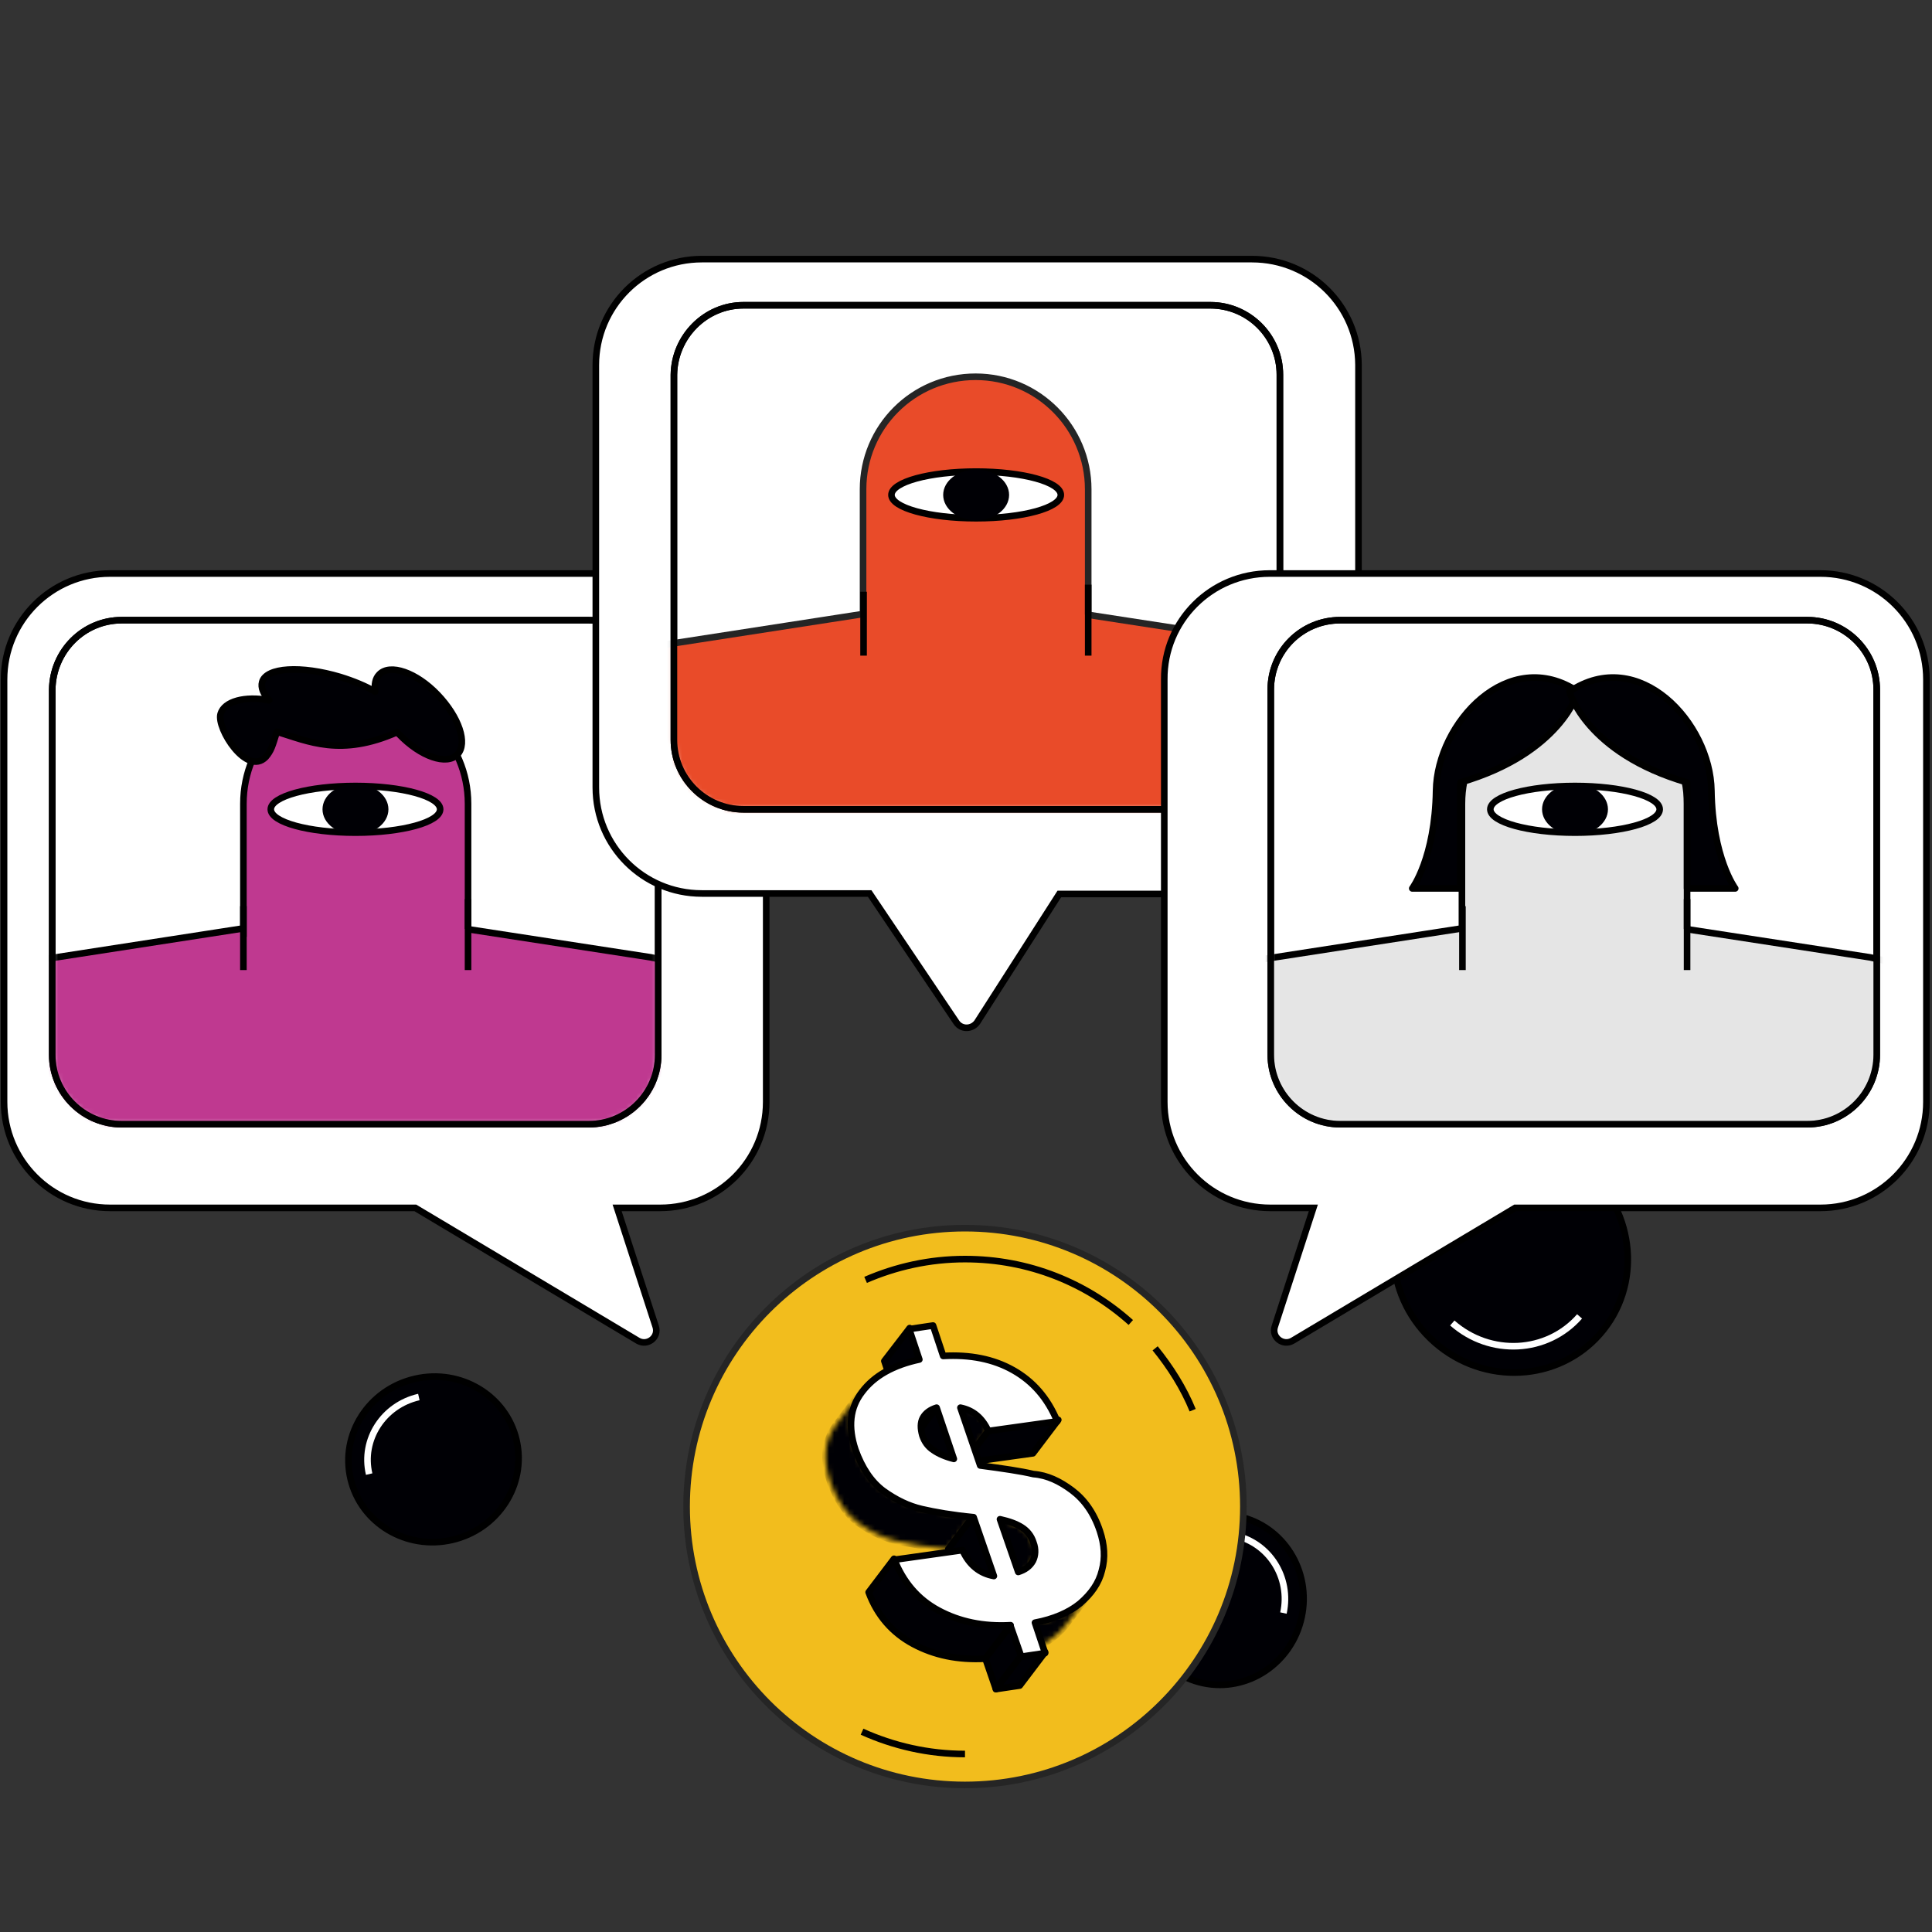 <svg width="381" height="381" viewBox="0 0 381 381" fill="none" xmlns="http://www.w3.org/2000/svg">
<rect x="0" y="0" width="381" height="381" fill="#333333" stroke="none"/>
<g clip-path="url(#clip0_1_1066)">
<path d="M256.687 318.905C258.634 309.834 253.078 300.948 244.276 299.058C235.475 297.169 226.761 302.991 224.814 312.062C222.866 321.134 228.422 330.02 237.224 331.909C246.025 333.799 254.739 327.977 256.687 318.905Z" fill="#000005" stroke="black" stroke-width="1.3" stroke-miterlimit="10"/>
<path d="M243.5 302.8C250.3 304.3 254.6 311.1 253.1 318.1" stroke="white" stroke-width="1.3" stroke-miterlimit="10"/>
<path d="M315.525 263.074C323.778 253.637 322.582 239.089 312.853 230.582C303.124 222.074 288.547 222.828 280.294 232.266C272.041 241.704 273.238 256.251 282.966 264.759C292.695 273.266 307.272 272.512 315.525 263.074Z" fill="#000005" stroke="black" stroke-width="1.3" stroke-miterlimit="10"/>
<path d="M311.5 259.6C305.1 266.9 293.9 267.5 286.4 260.9" stroke="white" stroke-width="1.3" stroke-miterlimit="10"/>
<path d="M130.2 113.1H21.7C10.2 113.1 0.8 122.4 0.8 134V217.3C0.8 228.8 10.1 238.2 21.7 238.2H81.9L125.8 264.4C127.7 265.5 130 263.7 129.3 261.6L121.7 238.2H130.2C141.7 238.2 151.1 228.9 151.1 217.3V134C151.1 122.4 141.7 113.1 130.2 113.1Z" fill="white" stroke="black" stroke-width="1.3" stroke-miterlimit="10"/>
<path d="M24 122.3H116.1C123.6 122.3 129.8 128.4 129.8 136V208C129.8 215.5 123.7 221.7 116.1 221.7H24C16.5 221.7 10.3 215.6 10.3 208V136C10.4 128.4 16.5 122.3 24 122.3Z" fill="white" stroke="black" stroke-width="1.3" stroke-linejoin="round"/>
<mask id="mask0_1_1066" style="mask-type:luminance" maskUnits="userSpaceOnUse" x="10" y="122" width="120" height="100">
<path d="M24 122.3H116.1C123.6 122.3 129.8 128.4 129.8 136V208C129.8 215.5 123.7 221.7 116.1 221.7H24C16.5 221.7 10.3 215.6 10.3 208V136C10.4 128.4 16.5 122.3 24 122.3Z" fill="white"/>
</mask>
<g mask="url(#mask0_1_1066)">
<path d="M92 183.2L128.4 188.8L131.9 189.6V260.4H73.8" fill="#BF3990"/>
<path d="M92 183.2L128.4 188.8L131.9 189.6V260.4H73.8" stroke="black" stroke-width="1.3" stroke-miterlimit="10"/>
<path d="M92.3 183.2V158.5C92.3 146.3 82.4 136.3 70.1 136.3C57.8 136.3 48 146.3 48 158.5V183.2L47.9 183.1L7.8 189.3L9.4 260.9C9.4 268.7 26 275.1 33.8 275.1C41.6 275.1 48 268.7 48 260.8V254.8C48 267 57.9 277 70.1 277C82.3 277 92.3 267.1 92.3 254.8V260.8C92.3 268.6 98.6 275 106.5 275" fill="#BF3990"/>
<path d="M92.3 183.2V158.5C92.3 146.3 82.4 136.3 70.1 136.3C57.8 136.3 48 146.3 48 158.5V183.2L47.9 183.1L7.8 189.3L9.4 260.9C9.4 268.7 26 275.1 33.8 275.1C41.6 275.1 48 268.7 48 260.8V254.8C48 267 57.9 277 70.1 277C82.3 277 92.3 267.1 92.3 254.8V260.8C92.3 268.6 98.6 275 106.5 275" stroke="black" stroke-width="1.3" stroke-miterlimit="10"/>
<path d="M48 178.7V191.3" stroke="black" stroke-width="1.3" stroke-linejoin="round"/>
<path d="M92.3 177.3V191.3" stroke="black" stroke-width="1.3" stroke-linejoin="round"/>
<path d="M70.1 164.2C79.323 164.2 86.8 162.141 86.8 159.6C86.8 157.059 79.323 155 70.1 155C60.877 155 53.4 157.059 53.4 159.6C53.4 162.141 60.877 164.2 70.1 164.2Z" fill="white" stroke="black" stroke-width="1.3" stroke-linejoin="round"/>
<path d="M70.1 164.6C73.69 164.6 76.6 162.362 76.6 159.6C76.6 156.839 73.69 154.6 70.1 154.6C66.51 154.6 63.6 156.839 63.6 159.6C63.6 162.362 66.51 164.6 70.1 164.6Z" fill="#000005"/>
</g>
<path d="M24 122.3H116.1C123.6 122.3 129.8 128.4 129.8 136V208C129.8 215.5 123.7 221.7 116.1 221.7H24C16.5 221.7 10.3 215.6 10.3 208V136C10.4 128.4 16.5 122.3 24 122.3Z" stroke="black" stroke-width="1.3" stroke-linejoin="round"/>
<path d="M246.9 51.1H138.4C126.9 51.1 117.5 60.4 117.5 72V155.3C117.5 166.8 126.8 176.2 138.4 176.2H171.5L188.6 201.6C189.6 203.1 191.7 203 192.7 201.6L208.9 176.3H247C258.5 176.3 267.9 167 267.9 155.4V71.9C267.8 60.4 258.5 51.1 246.9 51.1Z" fill="white" stroke="black" stroke-width="1.3" stroke-miterlimit="10"/>
<path d="M146.6 60.2H238.7C246.2 60.2 252.4 66.3 252.4 73.9V145.9C252.4 153.4 246.3 159.6 238.7 159.6H146.6C139.1 159.6 132.9 153.5 132.9 145.9V73.9C133 66.4 139.1 60.2 146.6 60.2Z" fill="white" stroke="black" stroke-width="1.3" stroke-linejoin="round"/>
<mask id="mask1_1_1066" style="mask-type:luminance" maskUnits="userSpaceOnUse" x="132" y="60" width="121" height="100">
<path d="M146.6 60.2H238.7C246.2 60.2 252.4 66.3 252.4 73.9V145.9C252.4 153.4 246.3 159.6 238.7 159.6H146.6C139.1 159.6 132.9 153.5 132.9 145.9V73.9C133 66.4 139.1 60.2 146.6 60.2Z" fill="white"/>
</mask>
<g mask="url(#mask1_1_1066)">
<path d="M214.3 121.2L250.7 126.8L254.2 127.6V198.3H196.2" fill="#E94B29"/>
<path d="M214.3 121.2L250.7 126.8L254.2 127.6V198.3H196.2" stroke="#252525" stroke-width="1.3" stroke-miterlimit="10"/>
<path d="M214.6 121.2V96.5C214.6 84.3 204.7 74.3 192.4 74.3C180.1 74.3 170.2 84.2 170.2 96.5V121.2L170.1 121.1L130 127.3L131.6 198.9C131.6 206.7 148.2 213.1 156 213.1C163.8 213.1 170.2 206.8 170.2 198.9V192.9C170.2 205.1 180.1 215.1 192.4 215.1C204.7 215.1 214.6 205.2 214.6 192.9V198.9C214.6 206.7 220.9 213.1 228.8 213.1" fill="#E94B29"/>
<path d="M214.6 121.2V96.5C214.6 84.3 204.7 74.3 192.4 74.3C180.1 74.3 170.2 84.2 170.2 96.5V121.2L170.1 121.1L130 127.3L131.6 198.9C131.6 206.7 148.2 213.1 156 213.1C163.8 213.1 170.2 206.8 170.2 198.9V192.9C170.2 205.1 180.1 215.1 192.4 215.1C204.7 215.1 214.6 205.2 214.6 192.9V198.9C214.6 206.7 220.9 213.1 228.8 213.1" stroke="#252525" stroke-width="1.3" stroke-miterlimit="10"/>
<path d="M170.3 116.7V129.3" stroke="black" stroke-width="1.3" stroke-linejoin="round"/>
<path d="M214.6 115.3V129.3" stroke="black" stroke-width="1.3" stroke-linejoin="round"/>
<path d="M192.5 102.2C201.723 102.2 209.2 100.141 209.2 97.6C209.2 95.06 201.723 93 192.5 93C183.277 93 175.8 95.06 175.8 97.6C175.8 100.141 183.277 102.2 192.5 102.2Z" fill="white" stroke="black" stroke-width="1.3" stroke-linejoin="round"/>
<path d="M192.5 102.6C196.09 102.6 199 100.362 199 97.6C199 94.839 196.09 92.6 192.5 92.6C188.91 92.6 186 94.839 186 97.6C186 100.362 188.91 102.6 192.5 102.6Z" fill="#000005"/>
</g>
<path d="M146.6 60.2H238.7C246.2 60.2 252.4 66.3 252.4 73.9V145.9C252.4 153.4 246.3 159.6 238.7 159.6H146.6C139.1 159.6 132.9 153.5 132.9 145.9V73.9C133 66.4 139.1 60.2 146.6 60.2Z" stroke="black" stroke-width="1.3" stroke-linejoin="round"/>
<path d="M250.4 113.1H359C370.5 113.1 379.9 122.4 379.9 134V217.3C379.9 228.8 370.6 238.2 359 238.2H298.8L254.9 264.4C253 265.5 250.7 263.7 251.4 261.6L259 238.2H250.5C239 238.2 229.6 228.9 229.6 217.3V134C229.5 122.4 238.9 113.1 250.4 113.1Z" fill="white" stroke="black" stroke-width="1.3" stroke-miterlimit="10"/>
<path d="M264.3 122.3H356.4C363.9 122.3 370.1 128.4 370.1 136V208C370.1 215.5 364 221.7 356.4 221.7H264.3C256.8 221.7 250.6 215.6 250.6 208V136C250.6 128.4 256.7 122.3 264.3 122.3Z" fill="white" stroke="black" stroke-width="1.3" stroke-linejoin="round"/>
<mask id="mask2_1_1066" style="mask-type:luminance" maskUnits="userSpaceOnUse" x="250" y="122" width="121" height="100">
<path d="M264.3 122.3H356.4C363.9 122.3 370.1 128.4 370.1 136V208C370.1 215.5 364 221.7 356.4 221.7H264.3C256.8 221.7 250.6 215.6 250.6 208V136C250.6 128.4 256.7 122.3 264.3 122.3Z" fill="white"/>
</mask>
<g mask="url(#mask2_1_1066)">
<path d="M332.4 183.2L368.8 188.8L372.4 189.6V260.4H314.3" fill="#E5E5E5"/>
<path d="M332.4 183.2L368.8 188.8L372.4 189.6V260.4H314.3" stroke="black" stroke-width="1.3" stroke-miterlimit="10"/>
<path d="M332.7 183.2V158.5C332.7 146.3 322.8 136.3 310.5 136.3C298.2 136.3 288.3 146.2 288.3 158.5V183.2L288.2 183.1L248.1 189.3L249.7 260.9C249.7 268.7 266.3 275.1 274.1 275.1C281.9 275.1 288.3 268.8 288.3 260.9V254.9C288.3 267.1 298.2 277.1 310.5 277.1C322.8 277.1 332.7 267.2 332.7 254.9V260.9C332.7 268.7 339 275.1 346.9 275.1" fill="#E5E5E5"/>
<path d="M332.7 183.2V158.5C332.7 146.3 322.8 136.3 310.5 136.3C298.2 136.3 288.3 146.2 288.3 158.5V183.2L288.2 183.1L248.1 189.3L249.7 260.9C249.7 268.7 266.3 275.1 274.1 275.1C281.9 275.1 288.3 268.8 288.3 260.9V254.9C288.3 267.1 298.2 277.1 310.5 277.1C322.8 277.1 332.7 267.2 332.7 254.9V260.9C332.7 268.7 339 275.1 346.9 275.1" stroke="black" stroke-width="1.3" stroke-miterlimit="10"/>
<path d="M288.4 178.7V191.3" stroke="black" stroke-width="1.3" stroke-linejoin="round"/>
<path d="M332.7 177.3V191.3" stroke="black" stroke-width="1.3" stroke-linejoin="round"/>
<path d="M310.6 164.2C319.823 164.2 327.3 162.141 327.3 159.6C327.3 157.059 319.823 155 310.6 155C301.377 155 293.9 157.059 293.9 159.6C293.9 162.141 301.377 164.2 310.6 164.2Z" fill="white" stroke="black" stroke-width="1.3" stroke-linejoin="round"/>
<path d="M310.6 164.6C314.19 164.6 317.1 162.362 317.1 159.6C317.1 156.839 314.19 154.6 310.6 154.6C307.01 154.6 304.1 156.839 304.1 159.6C304.1 162.362 307.01 164.6 310.6 164.6Z" fill="#000005"/>
<path d="M311.2 136.4C311.2 136.4 307.9 148.5 288 154.3V175.2H278.5C278.5 175.2 283 169.2 283.2 155.9C283.4 142.6 297.5 127.2 311.2 136.4Z" fill="#000005" stroke="black" stroke-width="1.3" stroke-linejoin="round"/>
<path d="M309.5 136.4C309.5 136.4 312.8 148.5 332.7 154.3V175.2H342.2C342.2 175.2 337.7 169.2 337.5 155.9C337.3 142.6 323.2 127.2 309.5 136.4Z" fill="#000005" stroke="black" stroke-width="1.3" stroke-linejoin="round"/>
</g>
<path d="M264.3 122.3H356.4C363.9 122.3 370.1 128.4 370.1 136V208C370.1 215.5 364 221.7 356.4 221.7H264.3C256.8 221.7 250.6 215.6 250.6 208V136C250.6 128.4 256.7 122.3 264.3 122.3Z" stroke="black" stroke-width="1.3" stroke-linejoin="round"/>
<path d="M54.6 144.3C60.8 146.2 67.2 149.3 78.3 144.4C78.4 144.5 78.5 144.7 78.7 144.8C82.9 149.2 88.1 151 90.2 148.8C92.3 146.6 90.5 141.4 86.3 137C82.1 132.6 76.9 130.8 74.8 133C74 133.8 73.8 135 74 136.4C72.1 135.3 69.7 134.3 67.1 133.5C59.4 131.2 52.5 131.6 51.7 134.5C51.4 135.6 51.9 136.8 53.1 138.1C48.3 137.2 44.2 138.3 43.5 140.8C42.7 143.7 48.7 153.1 52.4 149.3C53.5 148 53.7 147.2 54.6 144.3Z" fill="#000005" stroke="black" stroke-width="1.3" stroke-linejoin="round"/>
<path d="M190.3 352C220.62 352 245.2 327.421 245.2 297.1C245.2 266.78 220.62 242.2 190.3 242.2C159.98 242.2 135.4 266.78 135.4 297.1C135.4 327.421 159.98 352 190.3 352Z" fill="#F2BD1D" stroke="#252525" stroke-width="1.3" stroke-miterlimit="10"/>
<path d="M181.4 267.8L176.4 274.4L174.4 268.4L179.4 261.9L181.4 267.8Z" fill="#000005" stroke="black" stroke-width="1.3" stroke-linejoin="round"/>
<mask id="mask3_1_1066" style="mask-type:luminance" maskUnits="userSpaceOnUse" x="184" y="277" width="12" height="12">
<path d="M195.1 281.9L190.1 288.5C188.9 285.9 187.1 284.4 184.6 283.9L189.6 277.3C192.1 277.8 193.9 279.3 195.1 281.9Z" fill="white"/>
</mask>
<g mask="url(#mask3_1_1066)">
<path d="M195.1 281.9L190.1 288.5C188.9 285.9 187.1 284.4 184.6 283.9L189.6 277.3C192.1 277.8 193.9 279.3 195.1 281.9Z" fill="#000005" stroke="black" stroke-width="1.3" stroke-linejoin="round"/>
</g>
<path d="M208.7 280L203.7 286.6L190.1 288.5L195.1 281.9L208.7 280Z" fill="#000005" stroke="black" stroke-width="1.3" stroke-linejoin="round"/>
<mask id="mask4_1_1066" style="mask-type:luminance" maskUnits="userSpaceOnUse" x="177" y="277" width="8" height="9">
<path d="M177.3 285.8L182.3 279.2C182.8 278.5 183.6 278 184.7 277.6L179.7 284.2C178.7 284.5 177.8 285.1 177.3 285.8Z" fill="white"/>
</mask>
<g mask="url(#mask4_1_1066)">
<path d="M184.7 277.6L179.7 284.2C178.6 284.6 177.8 285.1 177.3 285.8L182.3 279.2C182.8 278.5 183.6 278 184.7 277.6Z" fill="#000005" stroke="black" stroke-width="1.3" stroke-linejoin="round"/>
</g>
<path d="M188.2 287.8L183.2 294.4L179.7 284.2L184.7 277.6L188.2 287.8Z" fill="#000005" stroke="black" stroke-width="1.3" stroke-linejoin="round"/>
<mask id="mask5_1_1066" style="mask-type:luminance" maskUnits="userSpaceOnUse" x="192" y="299" width="13" height="16">
<path d="M203.7 307.8L198.7 314.4C199.2 313.4 199.3 312.1 198.8 310.8C198.4 309.5 197.6 308.5 196.5 307.8C195.4 307.1 194 306.6 192.2 306.2L197.2 299.6C199 300 200.4 300.5 201.5 301.2C202.6 301.9 203.3 302.9 203.8 304.2C204.2 305.6 204.2 306.8 203.7 307.8Z" fill="white"/>
</mask>
<g mask="url(#mask5_1_1066)">
<path d="M203.7 307.8L198.7 314.4C199.2 313.4 199.3 312.1 198.8 310.8C198.4 309.5 197.6 308.5 196.5 307.8C195.4 307.1 194 306.6 192.2 306.2L197.2 299.6C199 300 200.4 300.5 201.5 301.2C202.6 301.9 203.3 302.9 203.8 304.2C204.2 305.6 204.2 306.8 203.7 307.8Z" fill="#000005" stroke="black" stroke-width="1.3" stroke-linejoin="round"/>
</g>
<mask id="mask6_1_1066" style="mask-type:luminance" maskUnits="userSpaceOnUse" x="198" y="307" width="6" height="8">
<path d="M203.3 308.4L198.3 315C198.4 314.8 198.6 314.6 198.7 314.4L203.7 307.8C203.6 308 203.4 308.2 203.3 308.4Z" fill="white"/>
</mask>
<g mask="url(#mask6_1_1066)">
<path d="M203.3 308.4L198.3 315C198.4 314.8 198.6 314.6 198.7 314.4L203.7 307.8C203.6 308 203.4 308.2 203.3 308.4Z" fill="#000005" stroke="black" stroke-width="1.3" stroke-linejoin="round"/>
</g>
<mask id="mask7_1_1066" style="mask-type:luminance" maskUnits="userSpaceOnUse" x="162" y="274" width="30" height="32">
<path d="M192 298.9L187 305.5C182.8 305.1 179.4 304.5 176.8 303.9C174.2 303.3 171.7 302.1 169.2 300.3C166.8 298.5 165 295.8 163.7 292.2C162.2 287.7 162.6 283.9 165 280.8L170 274.2C167.6 277.4 167.1 281.2 168.7 285.6C169.9 289.2 171.7 291.9 174.2 293.7C176.6 295.5 179.2 296.7 181.8 297.3C184.4 298 187.8 298.5 192 298.9Z" fill="white"/>
</mask>
<g mask="url(#mask7_1_1066)">
<path d="M192 298.9L187 305.5C182.8 305.1 179.4 304.5 176.8 303.9C174.2 303.3 171.7 302.1 169.2 300.3C166.8 298.5 165 295.8 163.7 292.2C162.2 287.7 162.6 283.9 165 280.8L170 274.2C167.6 277.4 167.1 281.2 168.7 285.6C169.9 289.2 171.7 291.9 174.2 293.7C176.6 295.5 179.2 296.7 181.8 297.3C184.4 298 187.8 298.5 192 298.9Z" fill="#000005" stroke="black" stroke-width="1.3" stroke-linejoin="round"/>
</g>
<path d="M195.9 310.5L190.9 317.1L187 305.5L192 298.9L195.9 310.5Z" fill="#000005" stroke="black" stroke-width="1.3" stroke-linejoin="round"/>
<mask id="mask8_1_1066" style="mask-type:luminance" maskUnits="userSpaceOnUse" x="199" y="313" width="17" height="14">
<path d="M215.3 313.7L210.3 320.3C209.7 321.2 208.9 321.9 208 322.7C205.8 324.5 202.8 325.8 199.1 326.5L204.1 319.9C207.8 319.2 210.8 318 213 316.1C213.9 315.4 214.7 314.6 215.3 313.7Z" fill="white"/>
</mask>
<g mask="url(#mask8_1_1066)">
<path d="M215.3 313.7L210.3 320.3C209.7 321.2 208.9 321.9 208 322.7C205.8 324.5 202.8 325.8 199.1 326.5L204.1 319.9C207.8 319.2 210.8 318 213 316.1C213.9 315.4 214.7 314.6 215.3 313.7Z" fill="#000005" stroke="black" stroke-width="1.3" stroke-linejoin="round"/>
</g>
<path d="M201.4 326.5L196.4 333.1L194.3 327L199.3 320.5L201.4 326.5Z" fill="#000005" stroke="black" stroke-width="1.3" stroke-linejoin="round"/>
<path d="M206.1 325.8L201.1 332.4L196.4 333.1L201.4 326.5L206.1 325.8Z" fill="#000005" stroke="black" stroke-width="1.3" stroke-linejoin="round"/>
<path d="M211.4 293.9C213.8 295.7 215.7 298.3 216.9 301.9C217.8 304.6 218 307.2 217.3 309.7C216.7 312.2 215.2 314.3 213 316.2C210.8 318 207.8 319.3 204.1 320L206.1 326L201.4 326.7L199.3 320.7C193.9 321 189.2 320 185.1 317.8C181 315.6 178 312.2 176.3 307.6L189.8 305.7C191.1 308.6 193.2 310.3 196 310.8L192 299.2C187.8 298.8 184.4 298.2 181.8 297.6C179.2 297 176.7 295.8 174.2 294C171.8 292.2 170 289.5 168.7 285.9C167.2 281.4 167.6 277.6 170 274.5C172.4 271.3 176.2 269.2 181.3 268.1L179.3 262.1L184 261.4L186 267.4C191.3 267.1 195.9 268 199.8 270.2C203.7 272.4 206.6 275.7 208.5 280.3L194.9 282.2C193.7 279.6 191.9 278.1 189.4 277.6L193.3 289C197.8 289.6 201.3 290.1 203.8 290.7C206.5 290.9 209 292.1 211.4 293.9ZM203.7 307.8C204.2 306.8 204.3 305.5 203.8 304.2C203.4 302.9 202.6 301.9 201.5 301.2C200.4 300.5 199 300 197.2 299.6L200.8 310C202.1 309.6 203.1 308.9 203.7 307.8ZM184.7 277.6C183.4 278 182.5 278.7 182 279.6C181.5 280.5 181.5 281.7 181.9 283.1C182.3 284.3 183 285.3 184.1 286C185.1 286.7 186.5 287.3 188.1 287.7L184.7 277.6Z" fill="white" stroke="black" stroke-width="1.3" stroke-linejoin="round"/>
<path d="M199.3 320.5L194.3 327.1C188.9 327.4 184.2 326.4 180.1 324.2C176 322 173 318.6 171.3 314L176.3 307.4C178.1 312 181 315.4 185.1 317.6C189.2 319.8 193.9 320.8 199.3 320.5Z" fill="#000005" stroke="black" stroke-width="1.3" stroke-linejoin="round"/>
<path d="M227.8 265.9C230.8 269.6 233.4 273.7 235.2 278.1" stroke="black" stroke-width="1.3" stroke-miterlimit="10"/>
<path d="M170.7 252.4C176.7 249.8 183.3 248.3 190.3 248.3C202.9 248.3 214.3 253 223 260.8" stroke="black" stroke-width="1.3" stroke-miterlimit="10"/>
<path d="M190.3 345.9C183.1 345.9 176.2 344.3 170 341.5" stroke="black" stroke-width="1.3" stroke-miterlimit="10"/>
<path d="M89.191 303.671C98.227 301.564 103.896 292.75 101.852 283.982C99.808 275.215 90.827 269.815 81.79 271.922C72.754 274.028 67.085 282.842 69.129 291.61C71.172 300.377 80.154 305.777 89.191 303.671Z" fill="#000005" stroke="black" stroke-width="1.3" stroke-miterlimit="10"/>
<path d="M72.8 290.7C71.2 283.9 75.6 277.1 82.6 275.5" stroke="white" stroke-width="1.3" stroke-miterlimit="10"/>
</g>
<defs>
<clipPath id="clip0_1_1066">
<rect width="380.6" height="380.6" fill="white"/>
</clipPath>
</defs>
</svg>
